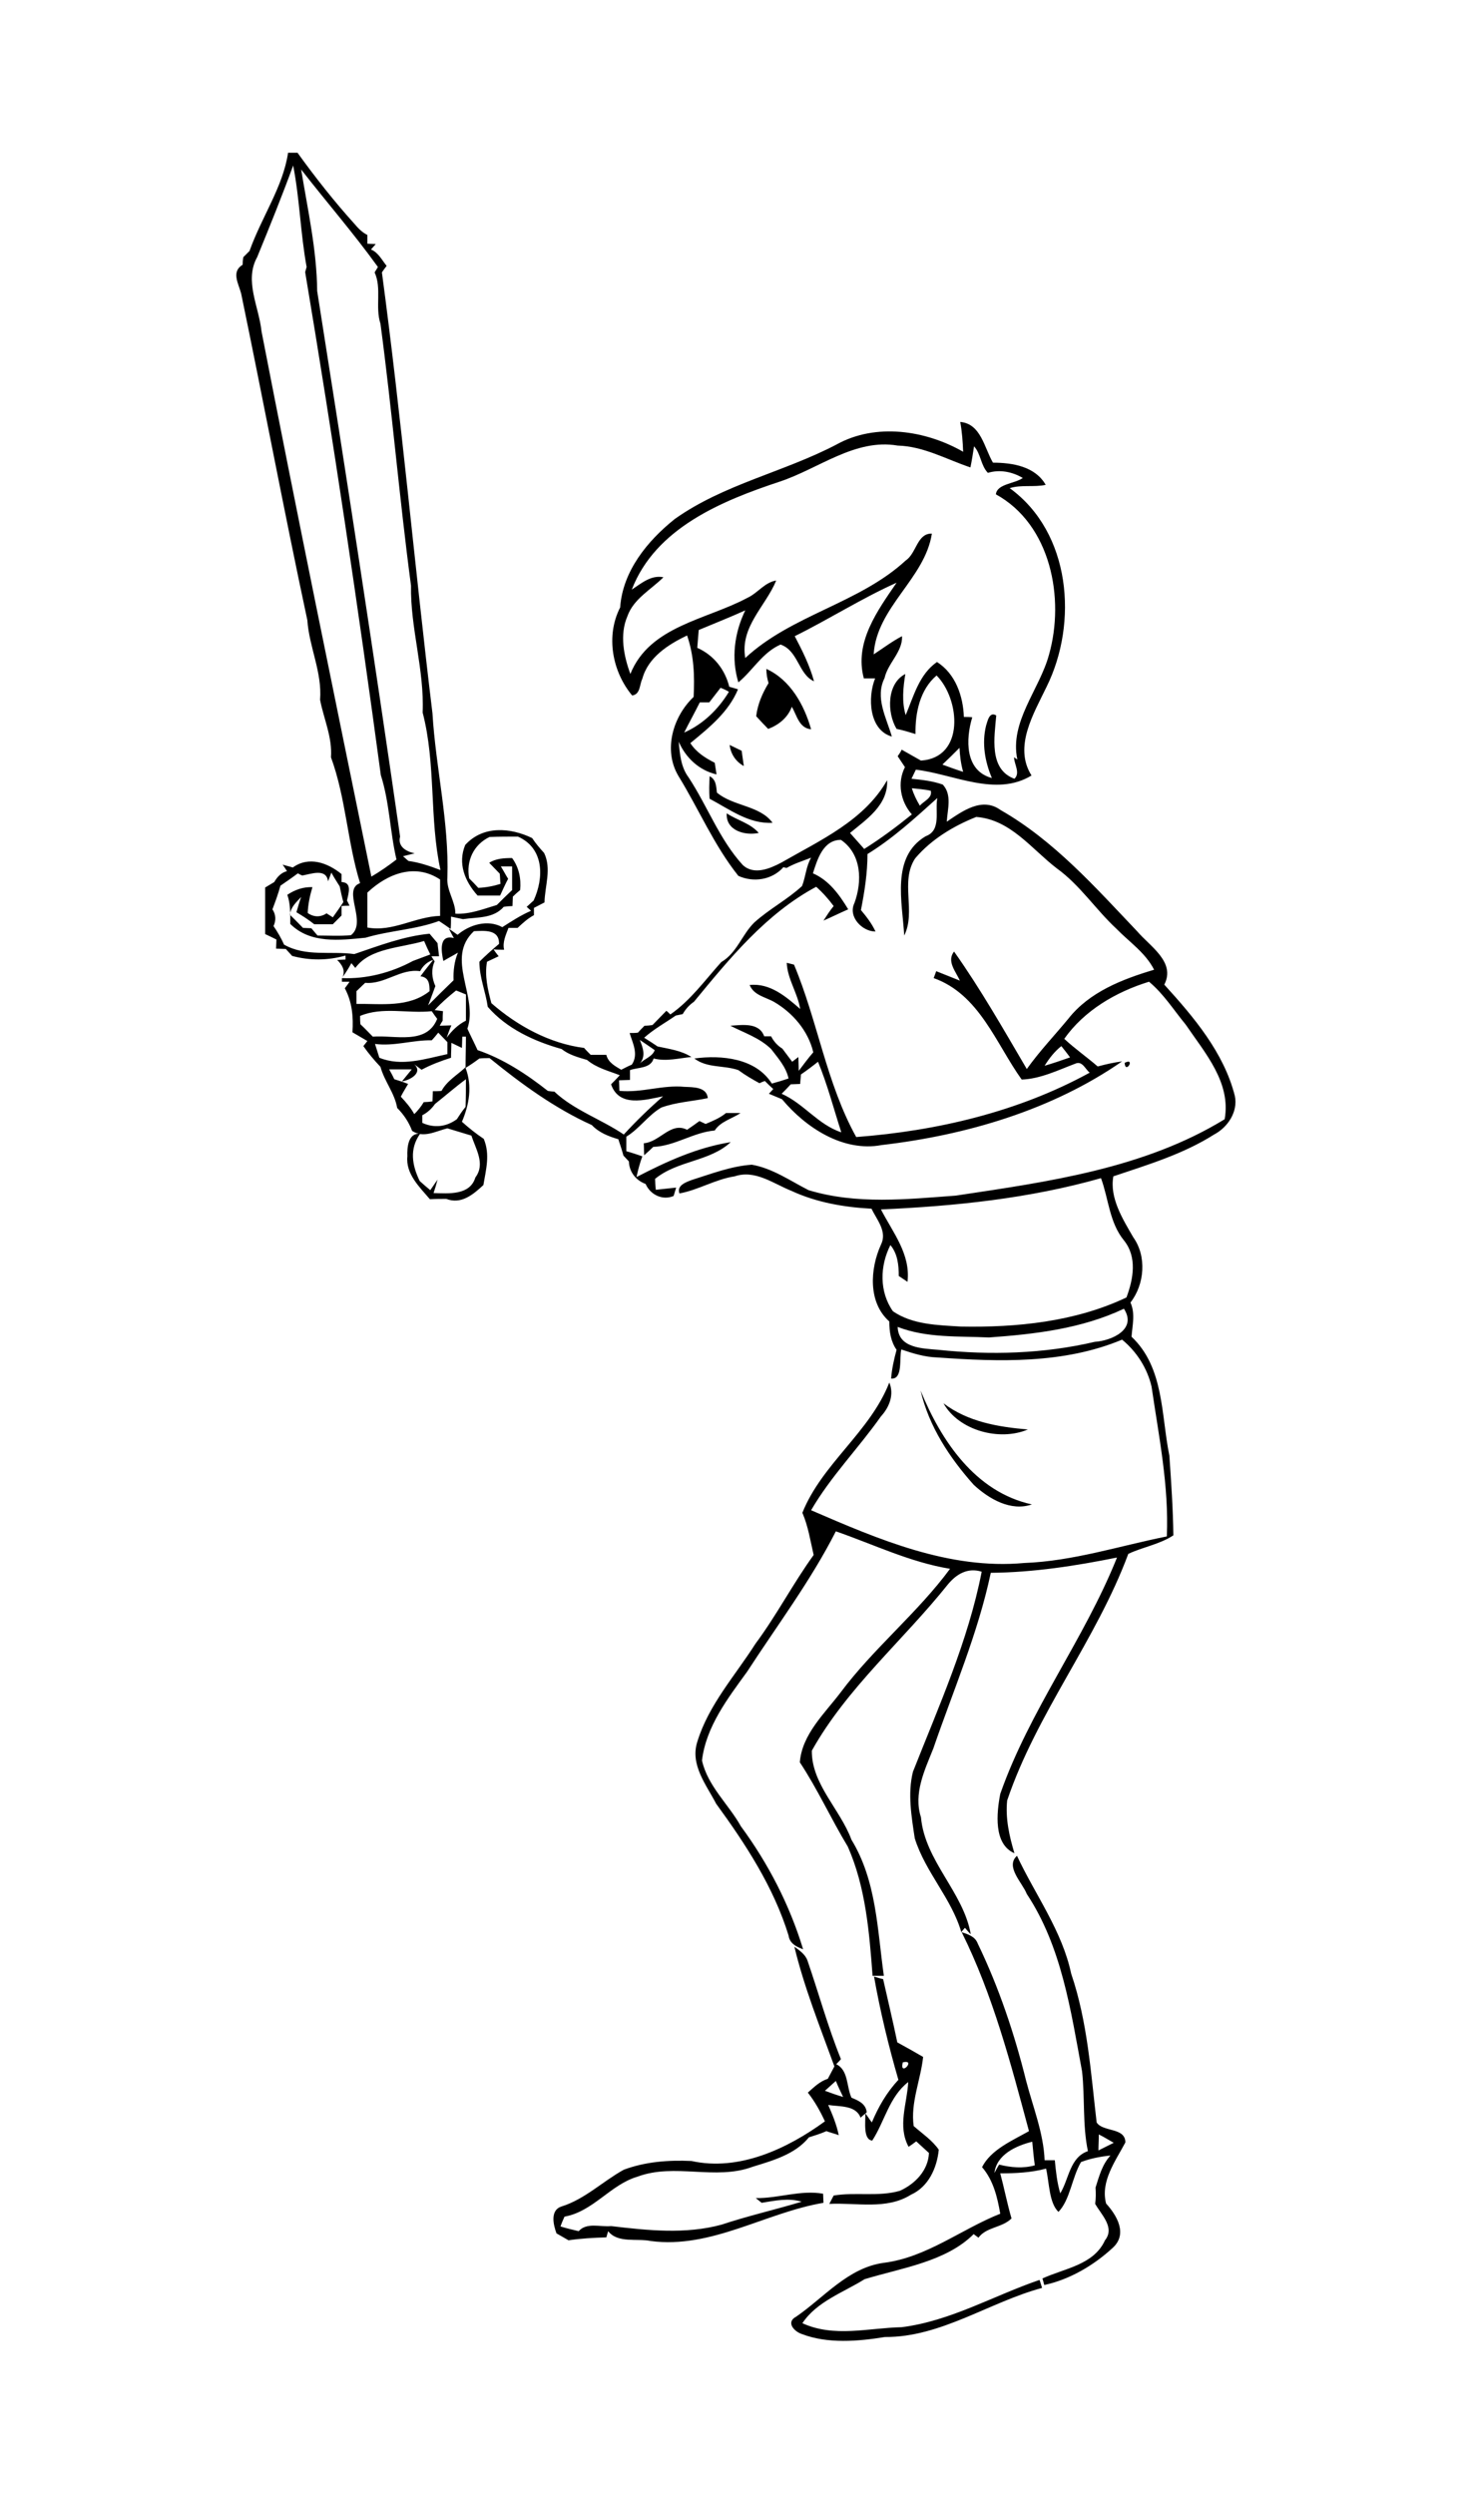 <?xml version="1.0" encoding="utf-8"?>
<!-- Generator: Adobe Illustrator 21.0.2, SVG Export Plug-In . SVG Version: 6.00 Build 0)  -->
<svg version="1.2" baseProfile="tiny" id="Layer_1" xmlns="http://www.w3.org/2000/svg" xmlns:xlink="http://www.w3.org/1999/xlink"
	 x="0px" y="0px" viewBox="0 0 408 686" overflow="scroll" xml:space="preserve">
<path d="M248.2,567C247.2,571.2,252.1,566,248.2,567 M240.3,543.4c0.6,0.2,1.9,0.6,2.5,0.7c1.3,5.8,2.7,11.6,3.9,17.4
	c2.4,1.3,4.7,2.6,7.1,4c-0.7,6.4-3.5,12.6-2.6,19c2.4,2.1,5.1,3.9,6.9,6.5c-0.5,5-2.8,10.2-7.7,12.4c-6.7,4.2-15,2.1-22.4,2.5
	c0.3-0.6,0.9-1.7,1.2-2.3c6-1,12.3,0.4,18.2-1.3c4.2-1.9,7.8-5.6,8-10.4c-1.2-1.1-2.3-2.1-3.5-3.2c-0.5,0.4-1.6,1.2-2.1,1.5
	c-3.1-5.7-0.4-11.9-0.1-17.8c-5.2,4-6.5,10.9-9.9,16.1c-2.6-0.3-1.8-5.3-1.9-7.5c0.5,0.6,1.3,1.9,1.8,2.5c1.8-4.3,4.1-8.3,7.3-11.7
	C244.3,562.5,242,553,240.3,543.4 M226.8,574.8c1.6,0.6,3.3,1.2,5,1.7c-0.7-1.5-1.4-2.9-2-4.4C228.8,573,227.8,573.9,226.8,574.8
	 M218.4,535.2c1.4,1,3,2.1,3.6,3.8c3.1,9,5.6,18.2,9.2,27.1c-0.3,0.4-1,1.1-1.3,1.4c3.4,1.6,2.8,6.2,4.2,9.2c1.9,0.8,3.9,1.6,4.2,4
	c-0.4,0.4-1.3,1.1-1.7,1.5c-1.3-3.5-5.8-3-8.9-3.5c1.2,2.7,2.3,5.4,2.9,8.3c-1.1-0.4-2.3-0.7-3.4-1.1c-1.6,0.7-3.2,1.2-4.8,1.7
	c-3.8,4.7-10,6.4-15.5,8.1c-10.2,3.8-21.4-1.1-31.6,2.7c-7.5,2.2-12.2,9.6-20.1,11c-0.4,0.9-0.8,1.8-1.1,2.7c1.6,0.5,3.3,0.9,5,1.3
	c2.2-2.5,6-1.1,8.9-1.4c10.1,1.2,20.5,2.3,30.4-0.4c7.2-2.4,14.7-4.1,22-6.3c-3.6-1.1-7.3-0.3-11,0.3c-0.4-0.3-1.2-1-1.6-1.3
	c6.2,0.1,12.3-2.3,18.5-1.2c0,0.6,0.1,1.9,0.1,2.5c-16,2.7-30.8,12.7-47.5,10.5c-3.8-0.8-9,0.7-11.7-2.7c-0.1,0.4-0.4,1.3-0.5,1.7
	c-3.5,0.1-7,0.3-10.4,0.8c-1.1-0.6-2.2-1.3-3.3-1.9c-0.9-2.4-1.8-6.4,1.4-7.4c6.4-2,11.3-6.9,17.1-10.1c5.9-2.2,12.3-2.7,18.6-2.4
	c13.1,2.9,26.4-3.4,36.7-10.9c-1.3-2.8-2.8-5.5-4.7-7.9c1.7-1.5,3.3-3.1,5.5-3.8c0.6-1.1,1.2-2.3,1.8-3.4
	C225.4,557.1,221.1,546.4,218.4,535.2 M273.4,597.4c0.3-0.6,0.9-1.7,1.3-2.3c3.2,0.8,6.6,1.1,9.8,0.2c-0.3-2.2-0.5-4.4-0.7-6.5
	C279.4,589.9,274,592.3,273.4,597.4 M302.1,586.8c0,1.5-0.1,2.9-0.1,4.4c1.4-0.7,2.8-1.4,4.2-2.1
	C304.8,588.3,303.5,587.5,302.1,586.8 M282.3,520.7c-1.2-3.1-6-7.5-2.7-10.5c5,10.7,12.4,20.6,14.9,32.4c4.5,13.2,5.4,27.2,7,40.9
	c1.7,2.7,7.9,1.3,7.9,5.5c-2.7,5.1-6.9,10.7-5.3,16.8c3,3.3,6,8.4,1.8,12.2c-5.2,4.8-11.8,8.7-18.8,10.2c-0.1-0.5-0.4-1.4-0.5-1.8
	c6.1-2.8,14.1-3.7,17.2-10.5c2.8-3.5-1-7-2.7-10c0.2-1.5,0.2-3,0.1-4.5c1-3.1,1.8-6.3,4.1-8.8c-2.8,0.3-5.5,0.8-8.1,1.8
	c-2.5,4.3-3,10.4-6.2,13.7c-2.6-2.5-2.5-8-3.4-11.9c-4.1,1.1-8.4,1.3-12.6,1.3c1.1,4.1,1.9,8.3,3.1,12.4c-2.6,2.6-6.9,2.3-9.1,5.3
	c-0.3-0.3-1-0.7-1.3-1c-7.6,7.6-19.8,9.3-30,12.4c-5.9,3.7-13.1,6.1-17.1,12.1c8.7,4,18.2,1.3,27.3,1.1c13.5-1.7,25.3-8.7,37.9-13
	c0.2,0.5,0.5,1.6,0.7,2.2c-14.5,3.9-27.8,13.6-43.2,13.5c-7.4,1.2-15.7,1.9-22.8-0.8c-2.2-0.7-4.5-3.3-1.6-4.8
	c7.7-5.3,14.3-13.5,24.1-14.8c11.8-1.5,21.2-9.2,32-13.5c-0.8-4.6-1.9-9.2-5-12.8c2.4-4.8,8.3-7.3,12.9-9.9
	c-5-18.6-9.9-37.4-18.5-54.7c1.8,0.6,3.7,1.2,4.4,3.1c5.8,12,10.1,24.8,13.3,37.7c1.9,7.3,4.8,14.4,5.1,21.9c0.7,0,2.1,0,2.8,0
	c0.3,3,0.6,6.1,1.5,9.1c2.4-3.9,2.6-9.9,7.6-11.6c-1.5-7.2-0.8-14.6-1.6-21.9C294.4,552.8,291.9,535.2,282.3,520.7 M259.4,385.8
	c6.7,5.1,15,6.5,23.2,7.2C274.8,396.3,263.6,393.3,259.4,385.8 M253.1,382.3c5.6,13.7,15,27.9,30.6,31.3c-5.8,2-11.8-1.5-16-5.4
	C261.1,400.8,255.4,392.2,253.1,382.3 M186.2,311.2C186.8,311.8,186.8,311.8,186.2,311.2 M199.6,306c1.3,0,2.7,0,4,0
	c-2.4,1.6-5.5,2.3-7.1,4.8c-5.9,0.5-11,4.3-16.9,4.5c-0.8,0.8-1.6,1.5-2.5,2.3c0-0.8-0.1-2.4-0.1-3.3c4.4-0.3,7.4-6,11.9-3.7
	c1.2-0.8,2.3-1.6,3.4-2.4c0.4,0.2,1.3,0.6,1.7,0.8C195.9,308.2,197.9,307.4,199.6,306 M309.2,292.2
	C312.3,290.6,309.4,295.5,309.2,292.2 M218.2,288.2C218.8,288.8,218.8,288.8,218.2,288.2 M199.8,223.6c2.8,1.9,6.5,2.7,8.8,5.4
	C204.7,229.8,199.5,228.3,199.8,223.6 M195.1,213.4c1.8,0.9,1.8,2.8,2,4.5c4.5,3.8,11.8,3.5,15.3,8.3c-6.5,0.4-11.8-3.7-17.3-6.6
	C194.9,217.5,195,215.4,195.1,213.4 M200.6,204.8c1.1,0.5,2.2,1.1,3.3,1.6c0.2,1.4,0.4,2.8,0.6,4.2
	C202.3,209.4,200.9,207.3,200.6,204.8 M210.7,183.9c6.6,3,10.4,9.9,12.3,16.6c-3.3-0.3-3.9-3.8-5.3-6.2c-1.1,3-3.6,5-6.5,6.1
	c-1.1-1.1-2.2-2.3-3.3-3.5c0.4-3.3,1.7-6.3,3.4-9.1C210.9,186.5,210.7,185.2,210.7,183.9 M271.9,367.7c-8.4-0.4-17.1,0.2-25.1-2.9
	c0.2,5.9,6.8,5.9,11.2,6.3c14.3,1.5,28.9,1.1,43-2.2c4.6-0.3,11.7-3.4,8-9.1C297.4,365.3,284.5,366.8,271.9,367.7 M242.2,332.5
	c3.3,6.4,8.2,12.3,7.3,19.9c-0.6-0.4-1.8-1.2-2.4-1.6c0-3-0.3-6.1-2.3-8.5c-2.9,5.7-3.1,12.8,0.7,18.2c5.4,3.7,12.3,3.8,18.6,4.2
	c15.4,0.3,31.5-1.3,45.6-8c1.9-5.1,3-11.1-0.7-15.7c-4-4.9-4.2-11.4-6.3-17.1C283,329.5,262.5,331.6,242.2,332.5 M119.6,303.5
	c-0.9,1.3-2.1,2.4-3.5,3.1c0,0.5,0,1.6,0,2.1c3.3,1.5,6.6,1.1,9.5-1c0.7-1.1,1.5-2.3,2.4-3.4c0.1-2.5,0.1-5.1,0.1-7.6
	C125.1,298.9,122.4,301.3,119.6,303.5 M220.2,295.4c0,0.6-0.2,1.9-0.2,2.6c-0.6,0-1.9,0.1-2.6,0.1c-0.8,0.9-1.7,1.8-2.5,2.6
	c6.1,2.7,10,8.5,16.4,10.6c-2.1-6.5-3.8-13.1-6.4-19.4C223.4,293.1,221.8,294.3,220.2,295.4 M287.2,293c2.4-0.7,4.7-1.5,7-2.3
	c-0.8-1.1-1.6-2.1-2.4-3.1C290,289,288.5,290.9,287.2,293 M175.9,285.9c0.9,2.2,1.7,4.5,0,6.5c1.2-1.3,3.5-1.9,4.1-3.7
	C178.6,287.7,177.2,286.8,175.9,285.9 M127.1,285c0,0.8-0.1,2.3-0.1,3.1c-1-0.5-1.9-0.9-2.9-1.4c0,1.3-0.1,2.7-0.1,4.1
	c-2.8,0.9-5.5,1.9-8.1,3.3c-0.5-0.4-1.5-1.1-2-1.5c2.5,2.4-1.3,4.4-3.4,4.7c0.9-1.1,1.8-2.2,2.7-3.3c-2.1,0-4.2,0-6.2,0
	c0.5,0.9,1,1.8,1.4,2.7c1.3,0.4,2.6,0.8,3.8,1.3c-0.7,1.2-1.4,2.3-2,3.5c1.4,1.5,2.7,3,3.7,4.8c1-1,1.9-2.1,2.6-3.3
	c0.6,0,1.8-0.1,2.4-0.2c0-0.7,0.1-2.1,0.1-2.8c0.6,0,1.8,0,2.4-0.1c1.5-2.8,4.4-4.4,6.6-6.5c0-2.8,0.1-5.6,0.1-8.4L127.1,285
	 M125.2,285.2C125.8,285.8,125.8,285.8,125.2,285.2 M120.5,283.9c-0.4,0.5-1.3,1.6-1.8,2.1c-5.2-0.1-10.3,1.7-15.6,1
	c0.4,1.3,0.8,2.5,1.2,3.8c6.1,2.5,12.6,0.3,18.7-1c0-1.1,0-2.2,0-3.3C122.1,285.6,121.3,284.7,120.5,283.9 M99,279.3
	c0,0.6,0,1.7,0.1,2.3c1.2,1.1,2.3,2.3,3.4,3.4c6-0.5,14.8,2.4,17.7-4.9c-0.4-0.5-1.1-1.5-1.5-2.1C112.1,278.7,105.2,276.7,99,279.3
	 M125.4,272.3c-2.1,1.7-4.1,3.4-5.9,5.4c0.6,0.1,1.8,0.2,2.3,0.3c-0.1,0.9-0.1,1.8-0.1,2.6c-0.2,0.3-0.6,1-0.8,1.4
	c0.8,0,2.4-0.1,3.2-0.1c-0.5,1.1-0.9,2.3-1.3,3.4c1.4-1.9,3.1-3.6,5.3-4.7c0-2.4,0-4.8,0-7.2C127.1,273,126.2,272.6,125.4,272.3
	 M115.5,267c-5.4-0.8-9.7,3.7-15.1,3.2c-0.8,0.8-1.6,1.5-2.4,2.3c0,1.2,0,2.3,0,3.5c6.8-0.1,14.3,1.1,20.1-3.5
	c0-1.9-0.1-3.8-2.5-4.1c1.1-1.5,2.3-3,3.5-4.5C117.5,264.4,116.3,265.5,115.5,267 M130.3,256c-8,7.5,1.3,17.9-1.8,26.8
	c0.9,2,1.9,3.9,2.8,5.9c7.1,2.4,13.6,6.7,19.3,11.2c0.4,0.1,1.3,0.2,1.8,0.2c5.4,5.1,12.9,7.6,19.1,11.8c3.4-3.7,7-7.2,10.8-10.5
	c-5,1-12.1,3.1-14.3-3.3c0.8-0.8,1.6-1.6,2.4-2.5c-3.1-1.2-6.4-2-9-4.2c-2.4-0.7-5-1.4-7-3c-7.5-2.1-15.1-5.6-20.3-11.6
	c-0.6-4.2-2.3-8.1-2.3-12.4c1.7-1.7,3.5-3.3,5.4-4.9C137.3,255.4,133.1,255.9,130.3,256 M101,245.4c0,3.2,0,6.4,0,9.6
	c7,1.3,13.1-3,20-3.2c0-3.3,0-6.6,0-10C114.1,237.2,106.5,240.2,101,245.4 M134.6,230.1c-4.4,2.1-6.5,6.6-5.6,11.4
	c0.9,0.9,1.7,1.7,2.5,2.6c2.1-0.1,4.2-0.5,6.1-1.1c-0.1-0.9-0.1-1.9-0.2-2.8c-1-1-1.9-2-2.9-3c1.9-1.2,4.1-1.3,6.3-1.3
	c1.9,2.6,2.5,5.7,2.2,8.8c-0.5,0.4-1.5,1.3-2,1.8c0,0.6-0.1,1.9-0.1,2.6c-0.6,0-1.8,0.1-2.4,0.2c-2.9,3.3-7.3,2.8-11.2,3.4
	c-1.1-0.2-2.2-0.5-3.3-0.7c0,0.8,0,2.5-0.1,3.4c-1-0.7-2.1-1.5-3.2-2.2c-6.5,2.4-13.5,2.6-20.2,4.6c-7.1,0.7-15.2,1.7-20.7-3.8
	c0-2.7,0.1-5.4-0.8-8c2.1-1.4,4.4-2.2,6.9-2.1c-0.7,2.3-1.2,4.7-1.3,7.1c1.7,1.2,3.5,1.2,5.2,0.1c0.4,0.3,1.3,0.8,1.7,1.1
	c1-1.4,2-2.8,2.9-4.2c-0.4-1.4-0.7-2.8-1-4.3c-0.8-1.3-1.6-2.5-2.3-3.8c-0.3,0.8-0.6,1.6-0.9,2.4c-0.5-3.7-4.7-2-7.1-1.6
	c-0.3-0.1-0.9-0.4-1.2-0.6c-1.6,1.2-3.2,2.3-4.8,3.4c-0.6,2.2-1.4,4.4-2.2,6.5c1,1.5,1,3.1,0.3,4.6c1.1,1.6,2.1,3.3,2.9,5.1
	c6,3.4,12.8,1.7,19.3,2.6c6.8-2.3,13.5-4.9,20.7-5.6c0.5,0.6,1.6,1.9,2.2,2.6c0.1,1.2,0.3,2.4,0.4,3.6c-0.5,0-1.6,0-2.1,0
	c0.2,0.3,0.6,1,0.9,1.4c-1,2.2-0.8,4.6,0.2,6.8c-0.7,1.8-1.3,3.6-2,5.3c2.3-2.3,4.6-4.6,7-6.9c-0.1-2.6,0.2-5.2,1.2-7.6
	c-1.3,0.8-2.7,1.5-4,2.3c-0.6-2.6-1.3-7.4,2.9-6.3c-0.4-0.6-1-1.9-1.4-2.6c0.6,0.4,1.8,1.3,2.4,1.7c3.3-2.8,8.3-4.3,12.3-2.1
	c2.5-1.6,5.1-3.3,7.9-4.5c-0.3-0.3-0.9-0.8-1.2-1.1c0.5-0.4,1.4-1.3,1.9-1.7c2.9-6.3,2.9-14.4-4.3-17.6
	C139.8,230,137.2,230,134.6,230.1 M250.7,216.7c0.5,1.7,1.3,3.3,2.2,4.8c1.1-1.3,3.5-2.1,3-4.1C254.2,217,252.4,216.9,250.7,216.7
	 M259.1,210.2c1.9,0.7,3.8,1.4,5.7,2c-0.6-2.1-0.9-4.4-1-6.6C262.2,207.2,260.7,208.7,259.1,210.2 M198.1,189.1
	c-1,1.3-2.1,2.7-3.1,4c-0.6,0-2,0-2.6,0c-1.4,2.8-2.9,5.5-4.3,8.3c5.2-2.3,9.4-6.4,12.3-11.2C199.8,189.8,198.7,189.3,198.1,189.1
	 M214.4,132.4c-16,5.3-34.2,12.8-40.7,29.7c2.6-1.7,5.3-4.1,8.7-3.4c-3.4,3.4-8.2,5.9-9.9,10.7c-2.2,5.1-1,10.9,0.8,15.9
	c5.3-13.2,20.9-14.9,32.1-20.9c2.9-1.3,4.8-4.3,8-4.8c-2.9,7.1-10,12.7-8.5,21.3c12.8-11.9,31.3-15,44.1-26.8c3-2,3.1-7.5,7.2-7.4
	c-1.9,12.4-15.2,20.2-16,33.2c2.6-1.7,5.1-3.6,7.8-5c0.2,4.3-3.9,7.4-4.8,11.5c-2.7,5.4,0.5,10.9,2,16.1c-6.3-1.8-6.7-10.8-4.6-16
	c-0.8,0-2.3,0-3.1,0c-2.7-9.9,3.8-18.7,9-26.3c-9.6,4.3-18.5,10-28,14.7c2.1,4,4.1,8,5.3,12.4c-4.3-1.9-4.3-8.4-9.2-10.1
	c-5,2.2-7.6,7.1-11.6,10.4c-2-6.6-1.1-13.6,1.9-19.8c-4.2,1.9-8.5,3.6-12.8,5.4c-0.1,1.6-0.3,3.3-0.4,4.9c4.5,2,7.6,5.9,8.8,10.7
	c0.6,0.2,1.8,0.5,2.4,0.7c-2.6,6.3-8,10.6-13.1,14.8c1.6,2.5,4.1,4.1,6.7,5.4c0.1,0.8,0.4,2.4,0.5,3.2c-4.8-1.1-8.5-4.6-10.4-9
	c0.3,3.4,0.6,7,2.7,9.8c5.2,7.9,8.5,17.1,14.9,24.1c3.1,2.9,7.5,1,10.7-0.7c10.6-6.1,22.7-11.5,29-22.6c0.3,6.8-5.6,10.7-10.2,14.5
	c1.3,1.5,2.6,2.9,3.9,4.4c4.6-2.9,8.9-6.1,13.1-9.5c-3.1-3.5-4.1-8.7-1.9-13c-0.7-1-1.3-2-2-3c0.3-0.4,0.9-1.3,1.1-1.8
	c1.8,1,3.5,2,5.3,3c12.1-0.8,10.8-16.8,4.3-23.4c-4.6,3.9-5.9,10.3-5.8,16.1c-1.7-0.5-3.5-1.1-5.2-1.4c-2.7-4.5-2.7-12.5,2.4-15.1
	c-0.6,3.8-1,7.6,0.1,11.3c2.2-5.2,3.7-11.2,8.6-14.6c5.1,3.2,7.2,9.4,7.4,15.1c0.6,0,1.7,0,2.3,0.1c-1.8,6-2.1,14.7,5.4,16.7
	c-1.9-4.5-2.8-9.5-1.6-14.4c0.4-1.2,0.9-4,2.8-2.8c-0.5,5.9-2.1,14.8,5,17.4c1.7-1.6-0.1-4-0.1-5.9l0.9,0.6
	c-2.2-10.4,6.1-19.2,8.7-28.8c4.4-15.5,0.5-35.8-14.6-44.1c0.3-2.9,5.2-2.9,7.4-4.5c-2.9-1.7-6.3-2.4-9.6-1.4
	c-2-2.1-1.9-5.2-3.8-7.3c-0.3,1.9-0.6,3.9-1,5.8c-6.6-2.2-12.8-5.8-20-6C235.1,120.5,225.2,128.8,214.4,132.4 M82.8,46.6
	c1.8,11.1,4.3,22.1,4.4,33.4c7.9,50,15.6,99.9,22.8,150c-0.7,2.7,1.6,4.1,4,4.6c-0.8,0.2-2.4,0.6-3.2,0.8c0.4,0.3,1.1,1,1.5,1.3
	c3,0.4,5.9,1.4,8.8,2.5c-3.1-14.2-1.2-29.1-4.9-43.3c0.5-11.8-3.4-23.2-3.2-34.9c-3.2-24-5.2-48.1-8.4-72c-1.5-4.6,0.4-9.7-1.6-14.1
	c0.2-0.4,0.7-1.1,0.9-1.5C97.2,64.1,89.8,55.6,82.8,46.6 M70.7,70.7c-3.6,6.5,0.5,13.6,1.2,20.4c9.7,50,20,100,30.2,149.9
	c2.4-1.4,4.7-3,6.9-4.7c-1.8-7.7-1.9-15.7-4.3-23.2c-6.2-46-13.1-92.3-20.8-138.3c0.1-0.4,0.3-1,0.4-1.4c-1.7-9.3-1.9-18.7-3.7-27.9
	C77.5,54,74.1,62.4,70.7,70.7 M79.2,42c0.6,0,2,0,2.6,0c4.9,6.8,10.1,13.4,15.7,19.6c1,1.2,2.1,2.3,3.5,3c0,0.6,0,1.8,0,2.4
	c0.6,0,1.8,0.1,2.3,0.1c-0.3,0.4-1,1.1-1.3,1.5c2,0.8,3,2.9,4.3,4.5c-0.3,0.4-1,1.3-1.3,1.8c5.4,40.2,9,80.9,13.9,121.2
	c0.9,15.1,4.6,29.9,4.1,45.1c-0.3,3.6,2.2,6.5,2.2,10c4,0.2,7.7-1.3,11.4-2.4c1.4-1.4,2.8-2.8,4.2-4.1c0-2.2,0-4.4,0-6.5
	c-0.8,0-2.3,0-3.1,0c0.7,1.1,1.3,2.3,2,3.4c-0.8,1.5-1.5,3.1-2.2,4.6c-2.1,0-4.1,0-6.2,0c-3.5-3.9-5.5-8.8-3.4-13.9
	c4.9-5.4,12.4-4.8,18.4-1.9c1,1.5,2.1,2.8,3.3,4.1c2.1,4.4,0.2,9,0.1,13.6c-1,0.5-1.9,1-2.9,1.5c0,0.5,0,1.5,0,2
	c-1.7,0.9-3.1,2.2-4.5,3.5c-0.6,0-1.9,0-2.5,0c-0.7,1.9-1.7,3.9-1.2,6c-0.7,0-2.2,0-2.9-0.1c0.3,0.5,1,1.4,1.4,1.9
	c-1.1,0.5-2.1,1-3.2,1.5c-0.7,3.8,0.2,7.7,1.2,11.4c7.1,6.2,16,11.1,25.5,12.3c0.4,0.5,1.3,1.4,1.8,1.9c1.4,0,2.9,0,4.3,0
	c0.5,2.1,2.4,3.1,4.1,4.1c1-0.5,1.9-1,2.9-1.4c1.9-2.8,0.3-5.8-0.6-8.7c0.6,0,1.7,0,2.3-0.1c0.4-0.5,1.4-1.5,1.8-1.9
	c0.6,0,1.7-0.1,2.2-0.2c1.3-1.3,2.5-2.6,3.8-3.9c0.3,0.2,0.8,0.7,1.1,1c5.6-3.9,9.5-9.4,14-14.4c4.3-2.5,5.7-7.6,9.1-10.9
	c4.1-3.7,9.1-6.3,13.1-10c1-2.5,1.1-5.4,2.5-7.8c-2.3,0.9-4.6,1.6-6.7,2.8c-0.2,0-0.7-0.1-0.9-0.2c-3.1,3.5-8.2,4.3-12.4,2.4
	c-6.7-8.4-10.9-18.4-16.5-27.5c-4.2-7.1-1.5-16.3,4.2-21.7c0.3-5.7,0.1-11.4-1.8-16.9c-5.2,2.5-10.7,6-12.3,11.9
	c-0.8,1.6-0.5,4.3-2.8,4.6c-5.5-6.6-7.3-16.4-3.3-24.2c0.7-10,7.5-18.3,15-24.3c13.5-9.6,30-12.9,44.5-20.5c10.8-6,24.5-3.9,34.8,2
	c-0.1-2.7-0.3-5.5-0.8-8.2c5.7,0.5,6.6,7.1,9,11.2c5.3,0,11.6,1,14.5,6.1c-3.3,0.7-6.7-0.1-9.9,0.9c16.8,12.2,18.9,37,10.1,54.7
	c-3.5,7.3-9.1,16.4-4.1,24.3c-9.8,6-21.5-0.4-31.8-1.6c-0.3,0.6-0.9,1.9-1.2,2.5c2.9,0.3,5.8,0.6,8.6,1.6c2.6,2.8,1.3,6.8,1.1,10.2
	c4.3-2.9,9.7-6.9,14.8-3.2c14.7,8.4,26.1,21.3,37.6,33.4c3.5,4.1,10.6,8.4,7.4,14.6c8.1,8.9,16.4,18.7,19.4,30.6
	c0.9,4.3-1.9,8.6-5.7,10.6c-8.5,5.4-18.2,8.3-27.7,11.5c-1.1,5.9,2.6,11.8,5.5,16.8c3.7,5.2,3.1,12.9-0.8,17.9
	c1.4,3.1,0.5,6.3,0.3,9.4c9,8.5,8.1,21.5,10.4,32.7c0.5,7.3,1,14.6,1.1,21.9c-3.8,2.5-8.4,3.2-12.4,5.1
	c-8.8,23.7-25.2,43.8-33.3,67.8c-0.5,5,0.6,9.8,2,14.5c-5.8-2.5-4.9-11.1-3.9-16.3c8-22.9,23.1-42.5,32.1-65
	c-11.4,2.3-23,4.1-34.7,4.2c-3.5,16.6-10.3,32.3-15.8,48.3c-2.4,6-5.5,12.4-3.4,18.9c1.1,12.1,11.7,20.6,13.7,32.2
	c-0.4-0.4-1.2-1.3-1.6-1.8c-0.3,0.3-0.8,0.9-1,1.2c-2.7-9.3-9.9-16.5-12.8-25.8c-0.9-6-2-12.3-0.5-18.3c7.1-18,15.2-36,18.9-55
	c-3.8-1.2-6.9,0.6-9.3,3.5c-12.3,15.4-27.8,28.5-37.4,45.7c-0.1,9.2,7.8,16.1,10.9,24.5c6.9,11.3,7.1,24.7,8.9,37.4
	c-0.8,0-2.3,0-3.1,0c-0.9-12-1.9-24.4-6.8-35.5c-4.6-7.6-8.3-15.8-13.2-23.2c0.6-7.7,6.8-13.4,11.2-19.2c9.1-12.2,21.1-21.8,30.1-34
	c-11-1.8-21-6.7-31.4-10.3c-6.9,13.6-16.1,25.8-24.4,38.6c-5.3,7.3-11.3,15.1-12.4,24.4c1.6,7.1,7.3,12,10.7,18.1
	c7.5,10.2,13.4,21.6,17.1,33.8c-1.9-0.7-3.7-1.6-4-3.8c-4.1-13.3-11.8-25.1-19.9-36.2c-2.7-5.2-7.2-10.7-5.2-17
	c3.1-10.2,10.4-18.2,16-27c5.8-7.8,10.3-16.5,16-24.4c-0.9-3.9-1.5-7.9-3.1-11.6c5.4-13.5,18.6-22.2,23.9-35.8
	c1.4,3.3,0,6.8-2.3,9.3c-6.2,8.8-13.8,16.5-19.2,25.8c18.5,8,38,16.4,58.6,14.5c13.4-0.5,26.2-4.7,39.2-7.3
	c0.6-13.9-2.2-27.5-4.2-41.2c-1.2-5.1-4.1-9.6-8.1-12.9c-16,6.7-33.8,6.1-50.8,4.9c-3.4-0.1-6.7-1.1-9.9-2.2c-0.6,2.4,0.5,8.3-2.8,8
	c0.2-2.7,0.8-5.3,1.5-7.9c-1.6-2.3-2-5-2-7.8c-5.9-5.2-5.3-14.5-2.3-21.1c1.8-3.6-1.1-6.8-2.6-9.9c-7.5-0.4-15.1-1.7-22-4.9
	c-5-2-10-5.9-15.6-4c-5.3,0.8-10.1,3.8-15.2,4.7c-0.8-2.2,1.8-3.1,3.4-3.7c5.4-1.7,10.8-3.8,16.5-4.2c5.7,1,10.5,4.4,15.6,7
	c13.2,4,27,2.5,40.5,1.5c25.3-3.8,51.7-7.4,73.9-21c1.8-10.1-5.4-18.2-10.7-26c-3.3-4-6.1-8.5-10.1-11.8
	c-9.1,2.8-17.8,7.9-23.3,15.7c2.9,2.7,6.2,5,9.2,7.6c2.2-0.6,4.4-1.1,6.7-1.4c-19.3,13.4-42.9,20.3-66.1,23
	c-10.6,2-20.9-4.8-27.4-12.6c-1.2-0.5-2.4-1-3.6-1.5c0.3-0.3,0.9-1,1.2-1.3c-0.8-0.7-1.5-1.4-2.3-2.2c-0.4,0.1-1.1,0.4-1.5,0.6
	c-2-1.1-3.9-2.2-5.8-3.6c-4-1.4-8.6-0.5-12.1-3.2c7.5-1,16.9-0.1,21.3,6.9c1.5-0.4,3.1-0.9,4.6-1.4c-0.7-3.2-2.9-5.6-4.8-8.1
	c-3.2-3.1-7.3-4.4-11.2-6.4c3.2-0.2,7.9-1,9.3,2.9c0.5,0,1.4,0,1.9,0c0.7,1.4,1.8,2.6,3.1,3.4c0.9,1.2,1.8,2.4,2.7,3.6
	c0.4-0.3,1.3-1,1.7-1.3c0,0.9,0.1,2.8,0.1,3.8c1.3-1.7,2.6-3.5,4-5.1c-1.4-5.9-5.6-10.8-10.7-13.8c-2.4-1.4-5.6-1.8-6.8-4.7
	c5.6-0.6,10,3.2,13.9,6.6c-0.7-4.4-3.5-8.2-3.7-12.7c0.5,0.1,1.5,0.4,2,0.5c6.5,15.5,8.9,32.6,17.1,47.4
	c22.2-1.7,44.5-6.9,64.2-17.7c-1.2-0.9-2-3.3-3.9-2.5c-4.8,1.8-9.6,4.2-14.8,4.4c-7.1-9.9-11.6-23.4-24.2-27.9
	c0.2-0.5,0.5-1.4,0.7-1.9c2.2,0.9,4.3,1.7,6.5,2.6c-1.1-2.5-3.7-5.3-1.6-8c7.3,10.3,13.6,21.4,20,32.3c3.5-4.9,7.6-9.2,11.4-13.8
	c5.8-7.4,14.9-10.9,23.6-13.5c-2.4-4.7-6.8-7.6-10.4-11.3c-5.7-5.3-10-12-16.4-16.6c-6.9-5.3-12.7-13.4-22.1-14.1
	c-6.3,2.5-12.4,6.2-16.8,11.4c-4.2,6.4,0.3,14.6-3,21.2c-0.5-9.1-3.7-21.6,5.9-27.3c4.4-1.6,2.5-6.9,3.2-10.5
	c-6.1,5.5-12.2,11.1-19.2,15.4c0,5.2-0.8,10.3-1.8,15.4c1.5,1.8,3,3.7,4,5.9c-3.7,0-7.6-4.1-5.8-7.8c2.2-6,2-13.5-3.7-17.4
	c-4.9,0-6.5,5.4-7.7,9.2c4.4,1.9,7.3,5.9,9.7,9.9c-2.3,1-4.5,2.1-6.8,3.1c0.9-1.4,1.8-2.8,2.8-4c-1.4-1.9-3-3.7-4.8-5.3
	c-13.8,7.4-23.8,19.7-33.6,31.6c-1.3,0.9-2.3,2-3.1,3.4c-0.5,0.1-1.4,0.3-1.9,0.4c-2.9,2-6,3.7-8.7,6.1c1.3,0.8,2.5,1.6,3.7,2.4
	c3.2,0.7,6.5,1.1,9.3,2.9c-3.4,0.3-6.9,1.3-10.4,0.4c-0.8,2.8-4.3,2.4-6.5,3.2c0,0.7,0,2,0,2.7c-0.8,0-2.3,0.1-3,0.1
	c0,0.7,0.1,2.1,0.1,2.9c6.1,0.6,11.9-1.7,17.9-1.1c2.4,0.1,6.1,0,6.4,3.1c-4.3,0.9-8.7,1.1-12.8,2.6c-3.6,2.1-6,5.8-9.6,8
	c0,1.3,0,2.6,0,4c1.5,0.4,2.9,0.9,4.4,1.4c-0.7,1.9-1.2,3.8-1.6,5.7c8.3-4.3,16.6-8.1,25.9-9.6c-5.8,5.4-14.6,5-20.8,10.1
	c0,0.7,0.1,2.2,0.2,3c1.9-0.2,3.7-0.4,5.6-0.6c-0.2,0.6-0.5,1.7-0.7,2.3c-3,1.3-6.4-0.3-7.7-3.3c-2.7-1-4.5-3.3-4.6-6.2
	c-0.4-0.4-1.1-1.2-1.5-1.6c-0.4-1.5-0.9-3-1.4-4.5c-2.7-0.8-5.3-1.8-7.3-3.9c-10.2-4.6-19.5-11.4-28.1-18.4c-0.9,0-1.9,0-2.8,0.1
	c-1.2,0.9-2.5,1.8-3.8,2.6c1.9,5,1,10.1-1,14.8c1.9,1.7,3.9,3.3,6,4.7c1.8,4.3,0.6,8.5-0.1,12.7c-2.8,2.6-6.1,5.4-10.2,3.8
	c-1.5,0-3,0-4.5,0.1c-2.9-3.4-6.7-7-6.2-11.8c-0.1-2.4,0.2-6.5,3.5-6.2c-3,4.2-2.2,8.7-0.1,13c0.9,0.8,1.9,1.7,2.9,2.5
	c0.5-0.7,1.5-2.2,2-2.9c-0.3,1.2-0.7,2.5-1.1,3.7c4.1,0.1,10,0.7,11.5-4.3c2.8-3.7,0.1-7.8-1.1-11.5c-2.2-0.7-4.4-1.3-6.6-2
	c-3.2,0.8-6.6,2.8-9.7,0.7c-0.9-2.4-2.3-4.5-4.1-6.3c-0.7-4.1-3.5-7.3-4.6-11.3c-1.7-1.8-3.3-3.7-4.7-5.7c0.3-0.4,0.9-1.1,1.1-1.4
	c-1.4-0.8-2.7-1.6-4.1-2.4c0.3-4.2-0.1-8.4-2.1-12.1c0.3-0.4,1-1.3,1.3-1.8c-0.5,0-1.6,0-2.1,0l0-1c6.7,0.3,13.6-1.5,19.5-4.7
	c1.6-0.6,3.2-1.2,4.8-1.8c-0.6-1.2-1.2-2.5-1.7-3.7c-6.3,1.9-14.9,1.9-18.9,7.4c-0.3-0.3-0.8-1-1.1-1.3c-0.7,1.3-1.5,2.6-2.4,3.8
	c0.8-1.9-0.2-3.4-1.5-4.7c0.6,0,1.7-0.1,2.3-0.1l0-1.1c-4.9,1.4-9.9,1.4-14.7,0.1c-0.4-0.5-1.3-1.4-1.7-1.9c-0.7,0-2-0.1-2.7-0.1
	c0-0.6,0.1-1.9,0.1-2.5c-1-0.5-2-1-3.1-1.5c0-4.3,0-8.5,0-12.8c0.8-0.5,1.7-1,2.5-1.5c0.8-1.4,1.9-2.6,3.5-3
	c-0.3-0.5-0.9-1.4-1.2-1.8c0.9,0.3,1.9,0.5,2.8,0.8c4.4-3.2,9.6-1.3,13.4,1.8c0,0.5,0,1.6,0,2.2c3,0.1,1.9,3.1,1.5,5.1
	c0.2,0.3,0.5,1,0.7,1.4c-0.6,0-1.6,0-2.2,0.1c0,0.7,0,2,0,2.6c-0.8,0.8-1.6,1.6-2.4,2.4c-1.7,0-3.4,0-5.1,0
	c-1.5-1.2-3.2-2.3-4.9-3.3c0.4-1.4,0.8-2.8,1.3-4.2c-1.3,1.4-2.9,2.8-3.1,4.9c1.2,1.1,2.4,2.4,3.6,3.6c0.6,0,1.7,0.1,2.3,0.1
	c0.4,0.5,1.3,1.5,1.7,2c3.1,0,6.1,0.2,9.2-0.1c4.6-3.6-2.6-12.5,2.5-14.3c-3.5-11.3-3.9-23.4-8-34.6c0.4-5.5-2-10.6-3-15.8
	c0.6-7.6-3-14.5-3.5-21.9c-6.4-29.9-12-59.9-18.2-89.8c-0.7-2.7-2.8-6,0.4-7.9c0-0.5,0.1-1.6,0.2-2.1c0.4-0.4,1.3-1.3,1.7-1.7
	C72,59.5,77.8,51.4,79.2,42"/>
</svg>
